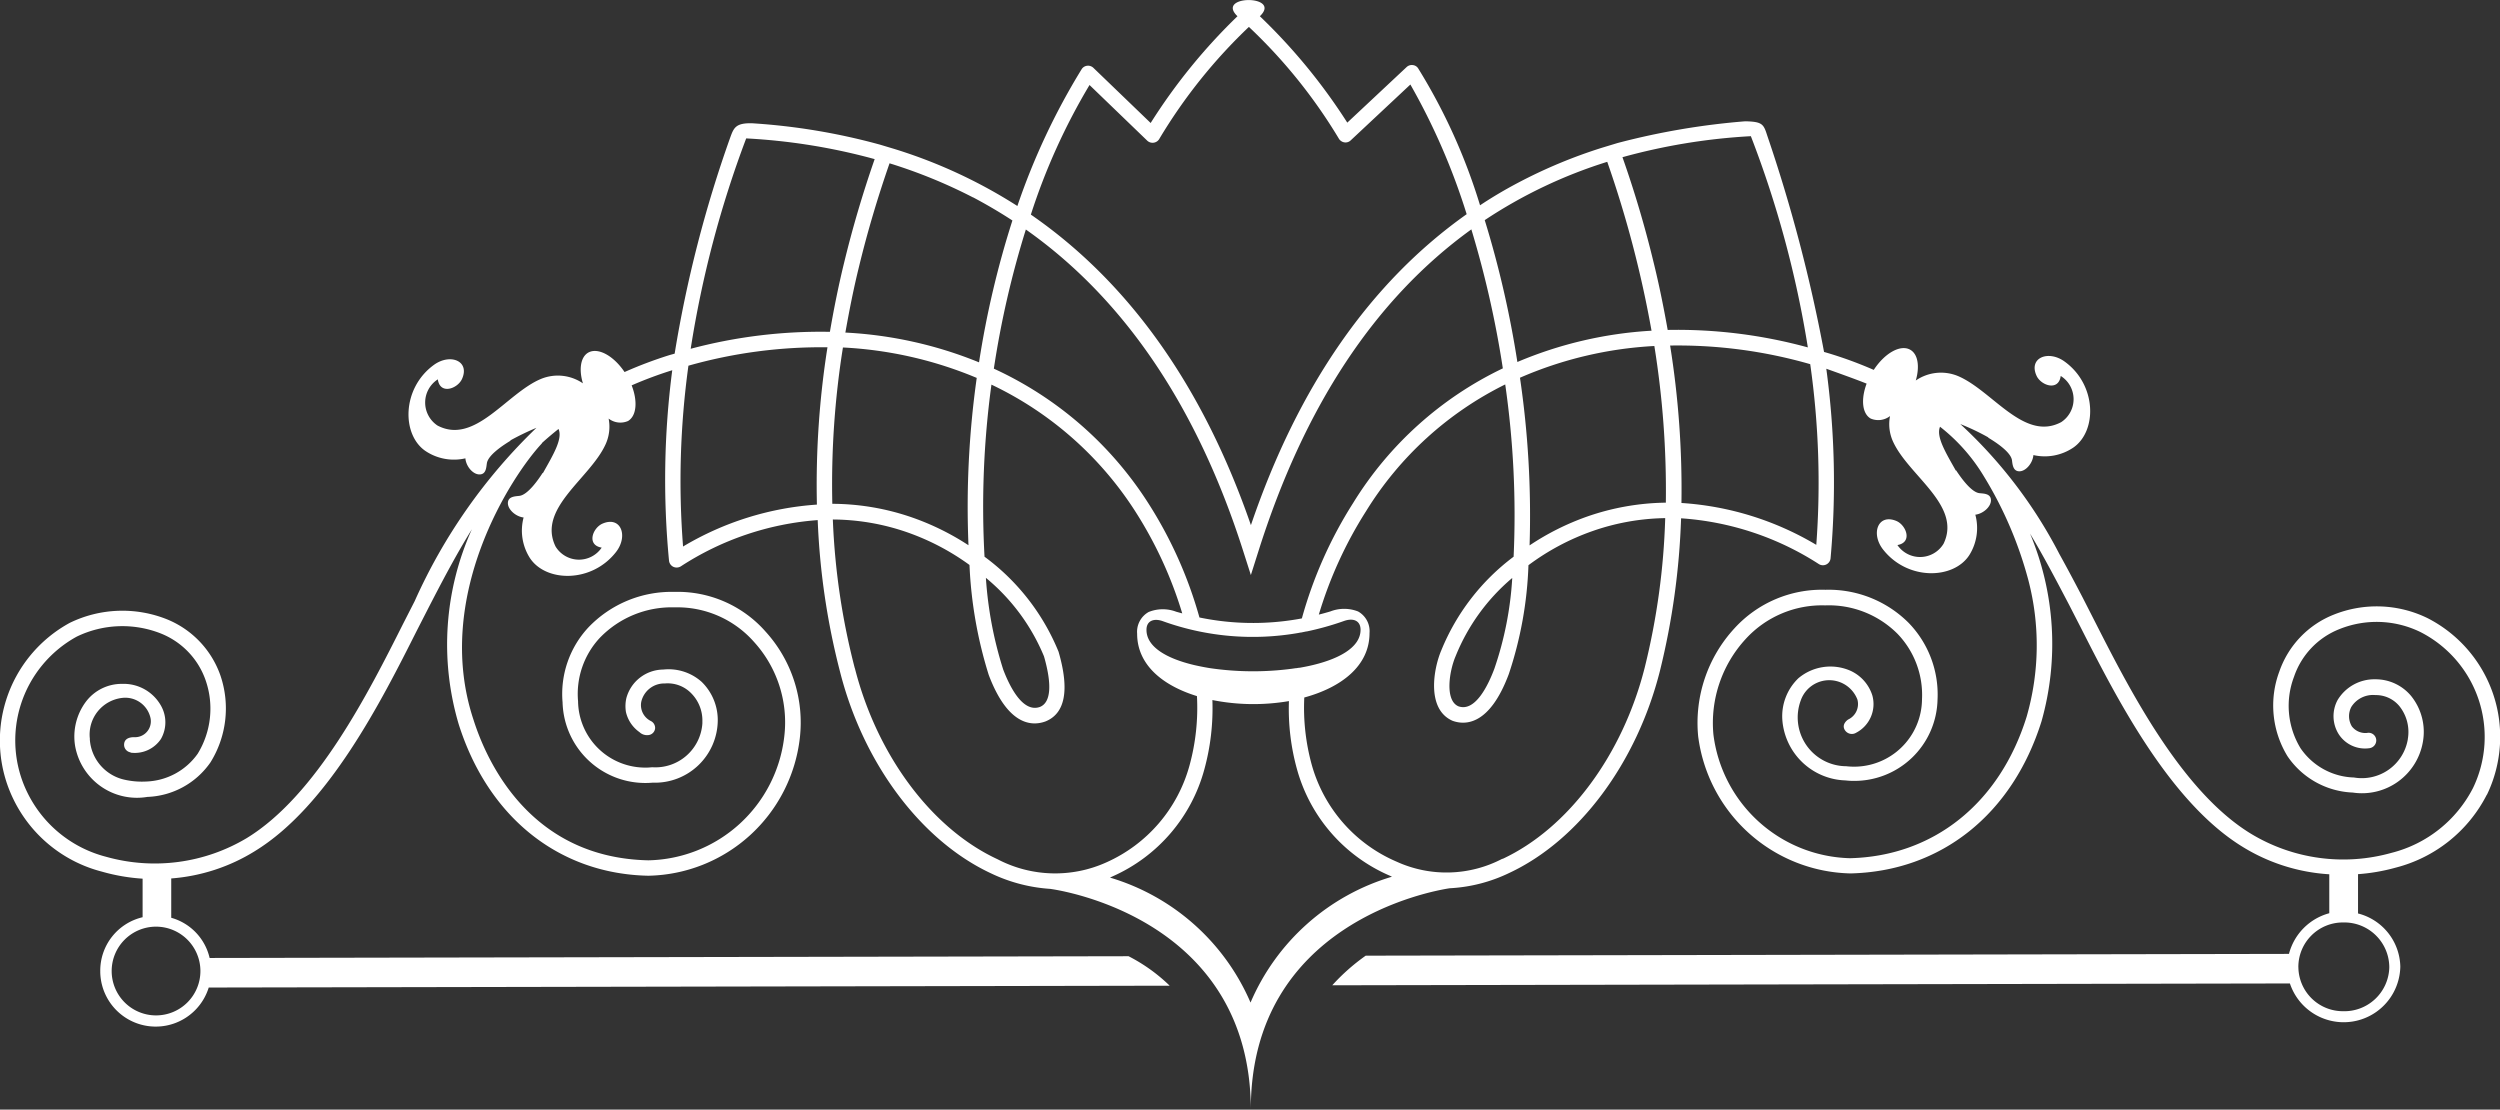 <svg id="Ebene_1" data-name="Ebene 1" xmlns="http://www.w3.org/2000/svg" xmlns:xlink="http://www.w3.org/1999/xlink" viewBox="0 0 911.61 404.61"><rect x="0" y="0" width="911.61" height="404.61" fill="#333333" stroke="none"/><defs><style>.cls-1{fill:none;}.cls-2{clip-path:url(#clip-path);}.cls-3{fill:#fff;}</style><clipPath id="clip-path"><rect class="cls-1" width="911.61" height="404.61"/></clipPath></defs><g id="Gruppe_298" data-name="Gruppe 298"><g class="cls-2"><g id="Gruppe_275" data-name="Gruppe 275"><g id="Gruppe_274" data-name="Gruppe 274"><path id="Pfad_210" data-name="Pfad 210" class="cls-3" d="M906.8,289.79a51.66,51.66,0,0,1-33.27,26.6,69.81,69.81,0,0,1-13.69,2.37v14.33a20.44,20.44,0,0,1,15.42,19.42,20.66,20.66,0,0,1-40.26,6.1l-349.2.67A73.45,73.45,0,0,1,498,348.48l336.66-.65A20.76,20.76,0,0,1,849.36,333V318.8a67.94,67.94,0,0,1-31.43-9.9c-26.84-16.33-46.32-54.72-59.23-80.14l-4.2-8.19c-4.64-8.86-9.22-17.61-14.26-26a103.87,103.87,0,0,1,4.2,68.41c-10.61,33.94-36.63,54.71-69.62,55.51a57.26,57.26,0,0,1-55.6-50.06,50.86,50.86,0,0,1,13.21-39.28,43.15,43.15,0,0,1,33.21-14.09A41.23,41.23,0,0,1,696,227.15a37.53,37.53,0,0,1,10.51,27.95,30.32,30.32,0,0,1-31,29.64c-.88,0-1.77-.08-2.65-.17a23.85,23.85,0,0,1-22.94-22.06h0a19.2,19.2,0,0,1,5.87-15.21,18.14,18.14,0,0,1,18.46-2.93,14.76,14.76,0,0,1,8.49,9.23,11.79,11.79,0,0,1-5.93,13.6,3,3,0,0,1-4-.84c-1.59-2.3,1.12-4,1.12-4a6.22,6.22,0,0,0,3.36-7.28,11,11,0,0,0-20.65.32,17.8,17.8,0,0,0,16.58,24,24.77,24.77,0,0,0,27.46-21.76,25,25,0,0,0,.17-2.74,32.11,32.11,0,0,0-8.95-23.8,35.4,35.4,0,0,0-26.37-10.35,37.7,37.7,0,0,0-29,12.28,45.21,45.21,0,0,0-11.74,34.84,51.51,51.51,0,0,0,49.83,45.07c30.43-.75,54.52-20,64.36-51.53a93.88,93.88,0,0,0,.64-49.89,142.27,142.27,0,0,0-16.13-37.7,66.18,66.18,0,0,0-16.07-18.21c-1.49,3.59,2,9.3,5.77,16l.09-.11c1.59,2.43,5.46,8,8.52,8.33,1.5.17,4.11.11,4.19,2.51s-2.83,5-5.7,5.34a18.58,18.58,0,0,1-2.18,14.72c-5.72,8.9-22.49,9.39-31.44-2-4.58-5.82-1.89-13.24,4.84-10.43,3.58,1.52,6,7.81.37,8.78a10,10,0,0,0,13.91,2.61,10.13,10.13,0,0,0,2.92-3.09c6.71-13.92-12.59-24.69-18.35-37.08a15.32,15.32,0,0,1-1.17-9.48,7,7,0,0,1-7.06.91c-3.13-1.8-3.6-7.07-1.48-12.73-4-1.64-14.7-5.43-14.7-5.43a308.81,308.81,0,0,1,1.56,69.09,2.8,2.8,0,0,1-4.26,2.15A105.6,105.6,0,0,0,613,189a268.34,268.34,0,0,1-7.69,55.54c-8.47,33.66-29.55,61.92-55,73.79a56.64,56.64,0,0,1-21.7,5.57c-6.95,1.06-72.63,12.94-72.5,80.74-.13-69.26-68.73-79.91-73.19-80.52a58.8,58.8,0,0,1-21.56-5.66c-25.4-11.85-46.49-39.93-55-73.33a260.59,260.59,0,0,1-8.19-55.48,105.73,105.73,0,0,0-49.93,16.88,2.89,2.89,0,0,1-2.75.14,2.82,2.82,0,0,1-1.54-2.26A310,310,0,0,1,245.13,135a144.54,144.54,0,0,0-14.8,5.52c2.24,5.73,1.82,11.13-1.33,13a7,7,0,0,1-7.07-.89,15.4,15.4,0,0,1-1.15,9.48c-5.7,12.42-24.95,23.26-18.21,37.15a10,10,0,0,0,16.83.43c-5.65-.95-3.25-7.25.34-8.77,6.71-2.85,9.43,4.56,4.87,10.39-8.92,11.41-25.68,11-31.43,2.1a18.62,18.62,0,0,1-2.25-14.71c-2.87-.32-5.8-2.93-5.73-5.32s2.68-2.38,4.2-2.57c3.06-.36,6.9-5.92,8.49-8.39l.08.1c3.8-6.77,7.29-12.52,5.69-16.1-2.12,1.68-4.14,3.39-6.08,5.15l.06.06c-11.2,11.93-39.83,56-25,100.77,4.79,15.14,20.57,50.41,63.79,51.31A50.94,50.94,0,0,0,286,268.39a43.55,43.55,0,0,0-11-34.26,37.27,37.27,0,0,0-29-12.66,36.42,36.42,0,0,0-27.31,11.15,30,30,0,0,0-7.9,23.11,24.51,24.51,0,0,0,24.82,24.17c.74,0,1.47-.06,2.21-.13a17.17,17.17,0,0,0,18.3-16c0-.22,0-.45,0-.68A14.05,14.05,0,0,0,252,252.75a11.94,11.94,0,0,0-9.53-3.53,8.59,8.59,0,0,0-8.64,6.71,6.47,6.47,0,0,0,3.52,7,2.82,2.82,0,0,1,1.54,2.51,2.72,2.72,0,0,1-2,2.52,4,4,0,0,1-3.72-1,12.34,12.34,0,0,1-4.92-7.31,13.21,13.21,0,0,1,.15-5.09,14.07,14.07,0,0,1,13.45-10.41,18.1,18.1,0,0,1,14,4.48,19.44,19.44,0,0,1,5.87,14.46,22.92,22.92,0,0,1-23.51,22.31h-.29a30.2,30.2,0,0,1-32.68-27.48c-.05-.6-.09-1.2-.1-1.8a35.59,35.59,0,0,1,9.37-27.29,41.91,41.91,0,0,1,31.37-13,42.72,42.72,0,0,1,33.29,14.49,49.28,49.28,0,0,1,12.49,38.73,56.69,56.69,0,0,1-55.27,50.28c-32.56-.66-58.38-21.3-69.12-55.22A102.21,102.21,0,0,1,172.07,193c-5.81,9.38-10.91,19.11-15.89,28.77L152,229.94c-12.82,25.46-32.18,63.92-59,80.38a67.43,67.43,0,0,1-30.56,10v14.34a19.87,19.87,0,0,1,14,14.66l335.08-.64a62.28,62.28,0,0,1,15,10.75l-350.41.67a20.23,20.23,0,0,1-39.55-5.61v-.35A20,20,0,0,1,52,334.46V320.4a69.71,69.71,0,0,1-14.9-2.58A49.63,49.63,0,0,1,4.91,291.47a48.86,48.86,0,0,1,20.55-64.36,43.82,43.82,0,0,1,35.36-1.31,34.31,34.31,0,0,1,19.57,20.55A37.23,37.23,0,0,1,76.74,278a29.3,29.3,0,0,1-23,12.59,22.9,22.9,0,0,1-26.33-18.46,21.25,21.25,0,0,1,3.87-16.2,16.34,16.34,0,0,1,13.28-6.56,15.6,15.6,0,0,1,14,7.71,12.27,12.27,0,0,1,.13,12.37,11.48,11.48,0,0,1-11.06,5v-.1a2.8,2.8,0,0,1-2.38-2.76c0-2.17,1.83-2.78,3.6-2.78A5.79,5.79,0,0,0,55,263.27a5.87,5.87,0,0,0-.09-1.32,9.43,9.43,0,0,0-10.29-7.47,13.42,13.42,0,0,0-11.86,14.81c0,.14,0,.28,0,.41a16.17,16.17,0,0,0,12.85,14.66,28.7,28.7,0,0,0,7.68.62,24,24,0,0,0,18.8-10.14A31.47,31.47,0,0,0,75,248.12,28.38,28.38,0,0,0,58.66,231,38.17,38.17,0,0,0,28,232.13a43.17,43.17,0,0,0-18,56.92,44.22,44.22,0,0,0,28.69,23.37A65.41,65.41,0,0,0,90,305.59C115.5,290,134.48,252.34,147,227.45l4.2-8.23A202.07,202.07,0,0,1,195.61,156a96.25,96.25,0,0,0-9.54,4.61l.11.08c-2.52,1.52-8.17,5.16-8.64,8.22-.24,1.5-.25,4.09-2.7,4.09s-4.9-3-5.14-5.87a18.63,18.63,0,0,1-14.62-2.72c-8.67-6-8.57-22.82,3.12-31.34,6-4.37,13.3-1.41,10.23,5.2-1.68,3.53-8,5.73-8.78.05a10.07,10.07,0,0,0-.12,16.85c13.65,7.18,25.16-11.75,37.74-17a16.18,16.18,0,0,1,15.29,1.62c-1.52-5-.9-9.58,1.93-11.21,3.54-2,9.23,1.1,13.25,7.08a152.86,152.86,0,0,1,16.33-6.16c.65-.19,1.28-.35,1.94-.55a448.53,448.53,0,0,1,20.25-78.77c1.31-3.6,2-5.37,8-5.23a230.39,230.39,0,0,1,46.65,7.8l5.39,1.62a183.83,183.83,0,0,1,44.68,20.75,246.75,246.75,0,0,1,23.4-49.83,2.72,2.72,0,0,1,2-1.31,2.82,2.82,0,0,1,2.3.74l20.9,20.13A209.78,209.78,0,0,1,451.24,5.92c-8.24-7.85,16.4-7.88,8.16,0a210.17,210.17,0,0,1,31.88,38.8l21.63-20.26a2.75,2.75,0,0,1,2.22-.73,2.61,2.61,0,0,1,2,1.21,211.35,211.35,0,0,1,22.56,49.92c4.5-3,9.14-5.73,13.92-8.25a183.42,183.42,0,0,1,30.62-12.76l5.54-1.68a264.83,264.83,0,0,1,46.61-7.94c6.25.12,6.71,1.06,8,5.11a567.82,567.82,0,0,1,20.75,79c.37.11.74.2,1.12.32a146.27,146.27,0,0,1,17,6.22c4-6.13,9.78-9.39,13.33-7.33,2.84,1.63,3.47,6.16,2,11.2a16.2,16.2,0,0,1,15.28-1.67c12.58,5.24,24.15,24.08,37.74,16.85a10,10,0,0,0-.17-16.84c-.76,5.67-7.12,3.51-8.78,0-3.09-6.6,4.2-9.59,10.2-5.25,11.75,8.49,11.89,25.27,3.23,31.33a18.57,18.57,0,0,1-14.61,2.77c-.23,2.89-2.72,5.91-5.1,5.92s-2.52-2.59-2.72-4.08c-.48-3.06-6.18-6.71-8.67-8.19l.09-.07a83.84,83.84,0,0,0-10.26-4.89A171.3,171.3,0,0,1,750.93,202c2.93,5.27,5.74,10.59,8.52,15.93l4.2,8.24c12.63,24.83,31.68,62.37,57.17,77.86A65,65,0,0,0,872,311a46.07,46.07,0,0,0,29.75-23.62,42.91,42.91,0,0,0-19.06-56.86,36.32,36.32,0,0,0-29.58-1.14,28.51,28.51,0,0,0-16.62,17.43,29.8,29.8,0,0,0,2.37,26,24.44,24.44,0,0,0,19.5,10.7A17,17,0,0,0,878,269.56l0-.1a15.08,15.08,0,0,0-3.1-12,11.08,11.08,0,0,0-8.7-4,9.34,9.34,0,0,0-8.79,4.29,7.26,7.26,0,0,0,.18,7.12,6.22,6.22,0,0,0,5.58,2.39,1.29,1.29,0,0,1,.48-.06,2.8,2.8,0,0,1,2.84,2.78v0a2.87,2.87,0,0,1-2.52,2.85,11.42,11.42,0,0,1-11.1-5,12.36,12.36,0,0,1-.47-12.58,15.65,15.65,0,0,1,13.8-7.55,16.87,16.87,0,0,1,13,6.08,20.85,20.85,0,0,1,4.29,16.75A22.54,22.54,0,0,1,857.91,289a30.2,30.2,0,0,1-23.77-13.22,35.42,35.42,0,0,1-3-30.9A34.41,34.41,0,0,1,851,224.12a42.19,42.19,0,0,1,34.23,1.3,48.59,48.59,0,0,1,21.62,64.37M56.86,337.9A16.18,16.18,0,1,0,73.08,354,16.2,16.2,0,0,0,56.86,337.9m500.85-139a94.07,94.07,0,0,1,21-10.53,90.43,90.43,0,0,1,28.73-5.08,332,332,0,0,0-4.19-57.12,141.16,141.16,0,0,0-49,11.57,344.72,344.72,0,0,1,3.5,61.16m-9.89,114.31c24-11.18,43.9-38,51.93-70a257,257,0,0,0,7.42-54.28,83.8,83.8,0,0,0-26.7,4.79,87.36,87.36,0,0,0-23.17,12.38,139.51,139.51,0,0,1-7.17,39.72c-7,18.71-15.88,18.71-20.54,17-9.58-4.25-6.9-19-4.1-25.6A80.65,80.65,0,0,1,551.93,203a334.17,334.17,0,0,0-3.06-62.82,124.29,124.29,0,0,0-50.78,46.28,150.48,150.48,0,0,0-17.19,37.65c1.41-.35,2.83-.74,4.19-1.15a13.94,13.94,0,0,1,10.11,0,8.23,8.23,0,0,1,4.19,7.89c0,12-10.32,19.82-23.79,23.49a78.38,78.38,0,0,0,2.77,24.71,54.29,54.29,0,0,0,30.87,35.14,43.84,43.84,0,0,0,38.64-1.08m3.52-102.33a73,73,0,0,0-20.61,28.47c-2.35,5.49-4,16.13,1,18.29,6.12,2.22,10.9-7.7,13.16-13.81a124,124,0,0,0,6.48-32.91m-75,19.41h0l-2.08.43h-.17l-.76.15h0a96.7,96.7,0,0,1-49.49-4.33c-3.35-1.16-5.91,0-5.87,3.22h0c0,6.17,7.29,10.42,17.39,12.81,1.62.37,3.3.71,5,1h0l.73.12a108.33,108.33,0,0,0,29.77.24l1.47-.21h.17l1.09-.17h.25c.94-.17,1.86-.34,2.77-.53,11.15-2.32,19.43-6.76,19.42-13.33,0-3.26-2.58-4.38-5.93-3.23a105,105,0,0,1-13.82,3.88M456,365.58a81.1,81.1,0,0,1,51.57-45.89l-.73-.35A59.49,59.49,0,0,1,473,280.71a82.22,82.22,0,0,1-3-25.06,76.79,76.79,0,0,1-27.91-.38,84.21,84.21,0,0,1-2.93,25.27,59.72,59.72,0,0,1-33.41,39l-1,.47A80.87,80.87,0,0,1,456,365.58M311.73,243.69c8.11,31.81,28,58.49,52,69.62a45.33,45.33,0,0,0,39.65,1.17A54.35,54.35,0,0,0,433.78,279a79.44,79.44,0,0,0,2.68-25.17C424,250,414.65,242.44,414.65,231.08a8.29,8.29,0,0,1,4.2-7.92,13.76,13.76,0,0,1,10.06-.09l2.19.6a148.28,148.28,0,0,0-17-37,127,127,0,0,0-52.58-46.42A331.53,331.53,0,0,0,359,203,81,81,0,0,1,386,237.65c4.06,14,2.42,22.52-4.78,25.42-4.75,1.73-13.61,1.78-20.7-17a156.28,156.28,0,0,1-7-40.06,88,88,0,0,0-22.71-11.91,83.79,83.79,0,0,0-27.12-4.67,254.63,254.63,0,0,0,8,54.21m47.81-32.9a140.42,140.42,0,0,0,6.3,33.37c2.31,6.07,7.1,15.94,13.42,13.66,3.95-1.6,4.47-8,1.46-18.45a73.42,73.42,0,0,0-21.18-28.61m-56-27a89.64,89.64,0,0,1,29.16,5,94.11,94.11,0,0,1,20.49,10.11,336.64,336.64,0,0,1,3-60.95v-.07a144.78,144.78,0,0,0-48.78-11.09,316.66,316.66,0,0,0-3.87,57m-54.4,15.56A109.54,109.54,0,0,1,297.88,184a322.1,322.1,0,0,1,3.85-57.36,177.66,177.66,0,0,0-50.7,6.71,307.91,307.91,0,0,0-1.94,66.13m23-149a384.49,384.49,0,0,0-20.23,76.7A183.86,183.86,0,0,1,302.62,121c1.43-8.34,3.12-16.77,5.17-25.16q4.6-19,11.15-37.82a220.65,220.65,0,0,0-46.8-7.55m82.63,21.5a186.32,186.32,0,0,0-30.4-12.42c-4.32,12.42-8.06,25-11.11,37.58-2,8.09-3.58,16.13-5,24.14A149,149,0,0,1,357,132.13,338.26,338.26,0,0,1,369.17,80.4q-7-4.56-14.41-8.47m159.51-41.1L492.53,51.18a2.7,2.7,0,0,1-2.39.72,2.88,2.88,0,0,1-2-1.46A191,191,0,0,0,455.4,9.81a192.71,192.71,0,0,0-32.61,40.74,2.84,2.84,0,0,1-4.44.76L397.29,31A228.17,228.17,0,0,0,375.9,78.25c35.71,24.66,62.72,62.56,80.24,113.24,17.19-50.6,43.62-88.6,78.67-113.39a238.77,238.77,0,0,0-20.53-47.29m22.23,52.84q-52.65,38-77.73,117.65l-2.66,8.39-2.68-8.39C436.66,148.46,410,109,374.07,83.69a340.37,340.37,0,0,0-11.67,50.74,132.25,132.25,0,0,1,56.43,49.23,153.91,153.91,0,0,1,18.54,41.5,96.21,96.21,0,0,0,37.35.34,155.52,155.52,0,0,1,18.64-42A129.94,129.94,0,0,1,548,134.32a364.47,364.47,0,0,0-11.47-50.65M586.1,59a174.63,174.63,0,0,0-44.7,21.27A365.33,365.33,0,0,1,553.3,132a146.6,146.6,0,0,1,48.92-11.41A396.67,396.67,0,0,0,586.07,59m52.35-9.34a220.18,220.18,0,0,0-46.8,7.66,391,391,0,0,1,11.25,37.93c2.08,8.38,3.77,16.77,5.24,25.06a180,180,0,0,1,51.11,6.37,378.85,378.85,0,0,0-20.77-77m21.67,83.12A174.77,174.77,0,0,0,609,126a331.4,331.4,0,0,1,4.13,57.41,109.73,109.73,0,0,1,49.17,15.27,306.83,306.83,0,0,0-2.21-65.87m178,219.78a16.23,16.23,0,0,0,16.22,16.14,16.4,16.4,0,0,0,16.93-15.85c0-.12,0-.24,0-.35a16.4,16.4,0,0,0-16.64-16.16h-.36a16.23,16.23,0,0,0-16.16,16.21"/></g></g></g></g></svg>